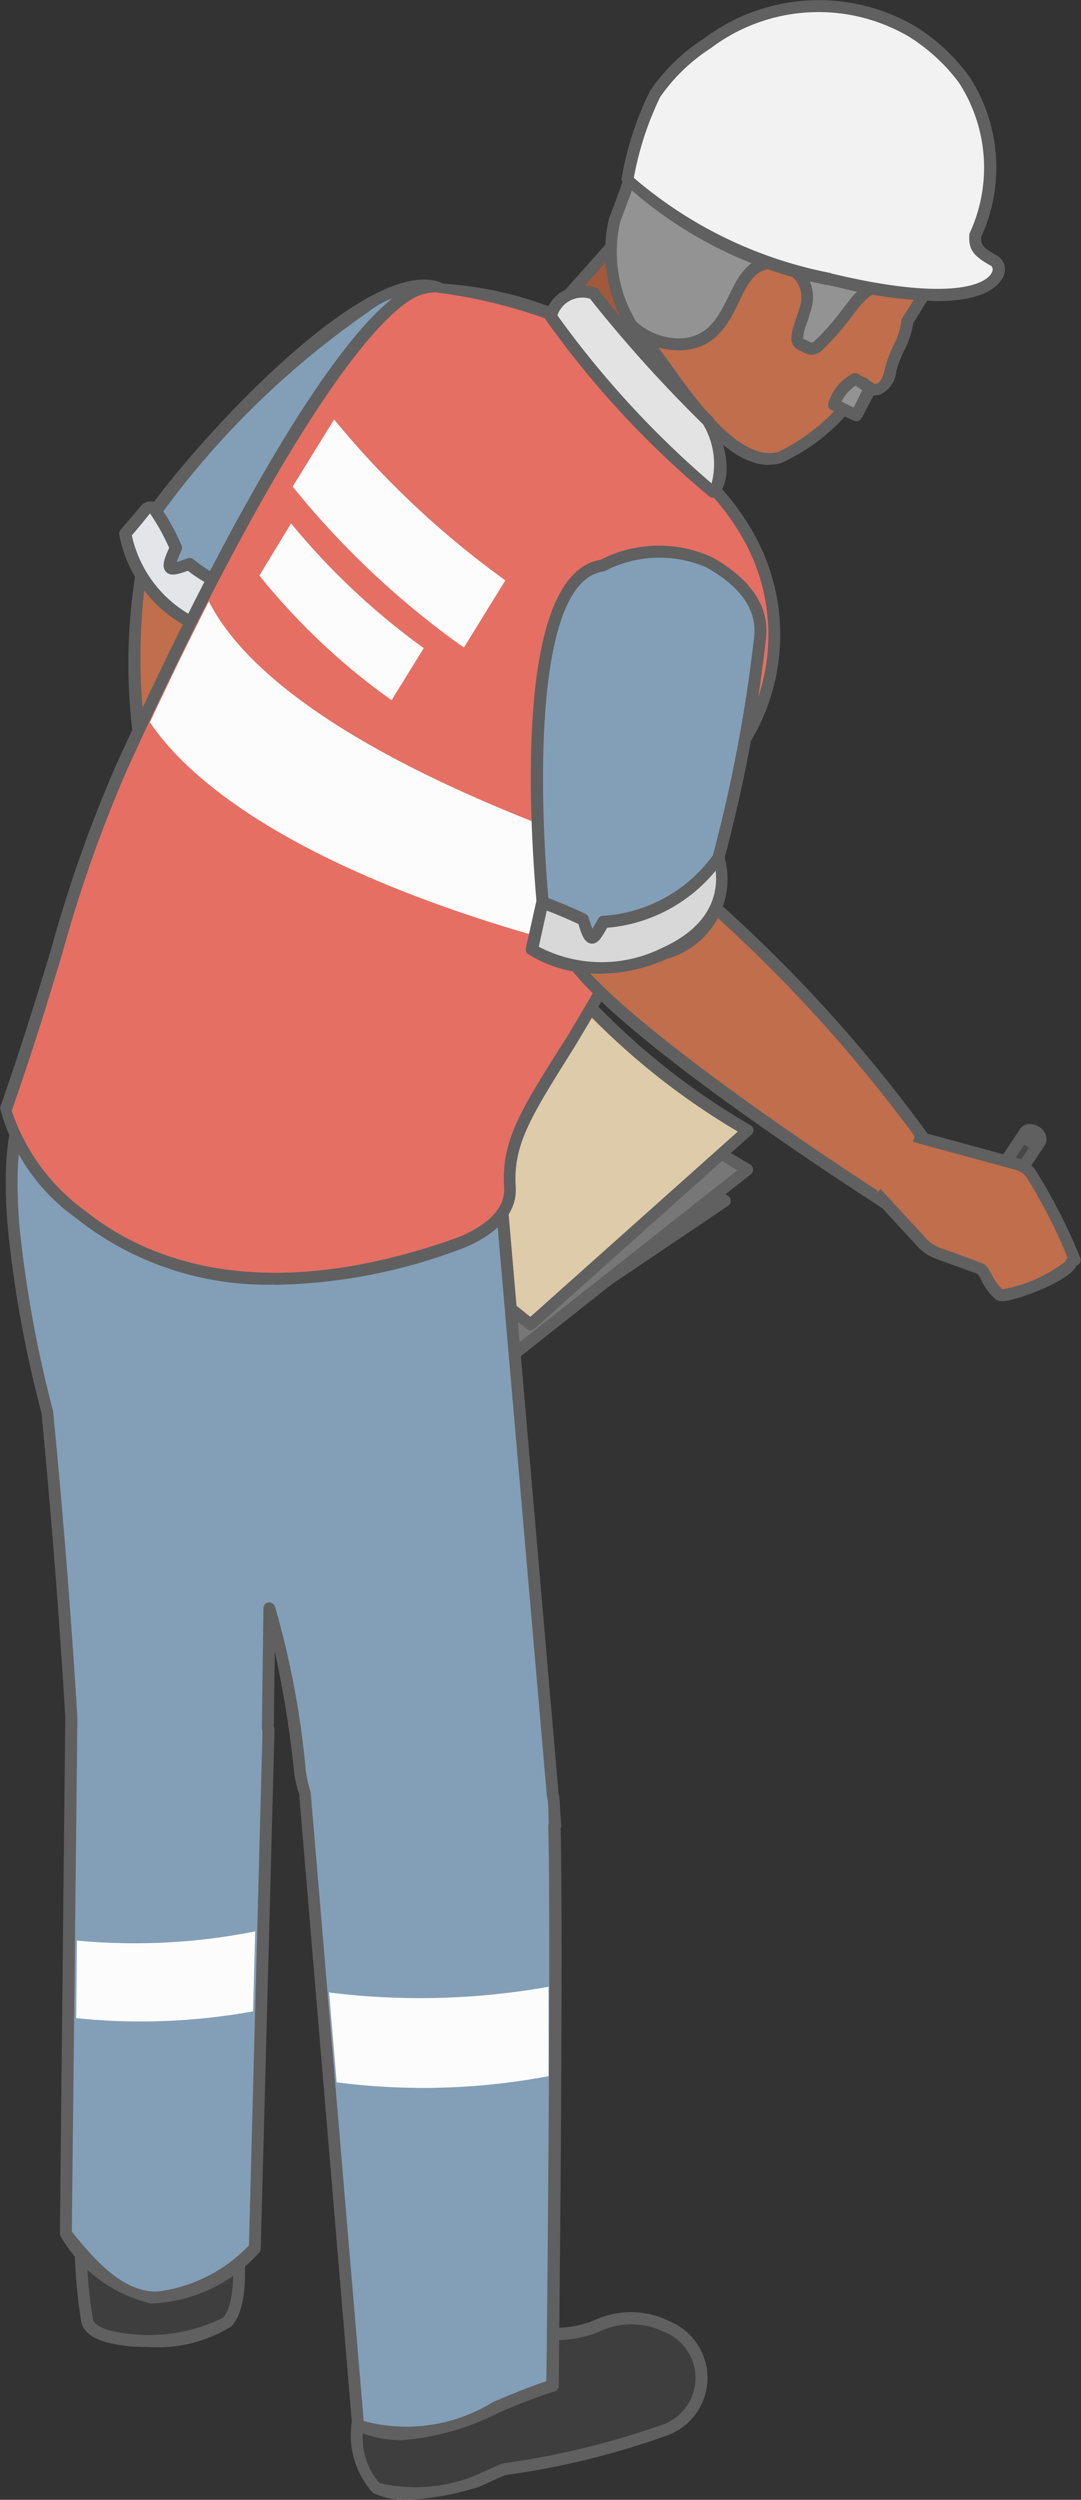 <svg xmlns="http://www.w3.org/2000/svg" xmlns:xlink="http://www.w3.org/1999/xlink" width="13.648" height="31.546" viewBox="0 0 13.648 31.546">
  <rect x="0" y="0" width="13.648" height="31.546" fill="#333333" stroke="none"/>
  <defs>
    <clipPath id="clip-path">
      <rect id="長方形_5419" data-name="長方形 5419" width="13.648" height="31.546" fill="none"/>
    </clipPath>
    <clipPath id="clip-path-2">
      <path id="パス_33746" data-name="パス 33746" d="M8.82,9.486a.075.075,0,0,0-.059.03l-.463.7.185.123.465-.7a.077.077,0,0,0,0-.066.144.144,0,0,0-.126-.087H8.82" transform="translate(-8.298 -9.486)" fill="none"/>
    </clipPath>
  </defs>
  <g id="グループ_8644" data-name="グループ 8644" transform="translate(0 0)">
    <g id="グループ_8639" data-name="グループ 8639" transform="translate(0 0)">
      <g id="グループ_8638" data-name="グループ 8638" clip-path="url(#clip-path)">
        <path id="パス_33715" data-name="パス 33715" d="M4.979,7.412,1.9,9.485A14.888,14.888,0,0,0,5.116,13.5l3.079-2.073A8.722,8.722,0,0,1,4.979,7.412" transform="translate(0.956 3.731)" fill="#e2c243" fill-rule="evenodd"/>
        <path id="パス_33716" data-name="パス 33716" d="M5.141,13.6a.073.073,0,0,1-.051-.021A15.086,15.086,0,0,1,1.86,9.544a.073.073,0,0,1,.023-.1l3.08-2.073a.067.067,0,0,1,.065-.008.08.08,0,0,1,.048.048,8.5,8.5,0,0,0,3.189,3.979.072.072,0,0,1,.029.062.072.072,0,0,1-.032.059L5.184,13.586a.082.082,0,0,1-.044.014M2.023,9.535a15.023,15.023,0,0,0,3.126,3.9L8.09,11.448A8.647,8.647,0,0,1,4.963,7.556Z" transform="translate(0.932 3.705)" fill="#606060"/>
        <path id="パス_33717" data-name="パス 33717" d="M4.865,7.25,1.95,9.547a13.9,13.9,0,0,0,2.544,2.969q.255.232.537.474.244.207.507.422l2.914-2.3A9.163,9.163,0,0,1,4.865,7.25" transform="translate(0.982 3.649)" fill="#777" fill-rule="evenodd"/>
        <path id="パス_33718" data-name="パス 33718" d="M5.562,13.512a.091.091,0,0,1-.048-.015c-.176-.144-.344-.286-.508-.425-.186-.159-.367-.319-.538-.475A14.017,14.017,0,0,1,1.912,9.612a.075.075,0,0,1,.017-.1l2.915-2.3A.06.06,0,0,1,4.91,7.2a.072.072,0,0,1,.05.044,8.9,8.9,0,0,0,3.56,3.831.073.073,0,0,1,.032.059.068.068,0,0,1-.029.062L5.609,13.5a.075.075,0,0,1-.047.015M2.074,9.59a13.985,13.985,0,0,0,2.5,2.9q.253.232.535.472c.146.126.3.256.457.383l2.787-2.2A9.08,9.08,0,0,1,4.859,7.4Z" transform="translate(0.956 3.623)" fill="#606060"/>
        <path id="パス_33719" data-name="パス 33719" d="M4.843,21.366a9.964,9.964,0,0,0,2.028-.493.765.765,0,0,0,.457-.815.931.931,0,0,0-1.315-.5,3.206,3.206,0,0,1-.722.126c-.643.194-2.118.576-2.118.576s0,.168.023.383L3.051,20.6A1.012,1.012,0,0,0,3.238,21.6,2.083,2.083,0,0,0,4.5,21.519Z" transform="translate(1.513 9.795)" fill="#3e3e3e" fill-rule="evenodd"/>
        <path id="パス_33720" data-name="パス 33720" d="M3.643,21.775a.9.9,0,0,1-.416-.083l-.015-.012A1.085,1.085,0,0,1,3,20.607a.073.073,0,0,1,.036-.051.087.087,0,0,1,.062-.008l.036.014c-.011-.158-.012-.269-.012-.275a.073.073,0,0,1,.056-.074c.015,0,1.479-.385,2.115-.576a1.088,1.088,0,0,1,.242-.032,1.284,1.284,0,0,0,.471-.09,1.093,1.093,0,0,1,.965.011.772.772,0,0,1-.039,1.439,10.1,10.1,0,0,1-2.045.5l-.331.149a3.4,3.4,0,0,1-.916.162m-.335-.21a2.02,2.02,0,0,0,1.2-.093l.334-.15.02-.006a10.245,10.245,0,0,0,2-.483.625.625,0,0,0,.044-1.174.94.94,0,0,0-.836,0,1.463,1.463,0,0,1-.523.1,1.254,1.254,0,0,0-.207.024c-.565.171-1.783.492-2.063.564,0,.066.008.183.02.317a.072.072,0,0,1-.027.066.1.1,0,0,1-.072.014l-.06-.021a.868.868,0,0,0,.171.845" transform="translate(1.488 9.77)" fill="#606060"/>
        <path id="パス_33721" data-name="パス 33721" d="M4.867,6.921l-2.915,2.3a18.176,18.176,0,0,0,3.762,4.013l2.739-2.445A9.163,9.163,0,0,1,4.867,6.921" transform="translate(0.983 3.484)" fill="#decbaa" fill-rule="evenodd"/>
        <path id="パス_33722" data-name="パス 33722" d="M5.74,13.33a.071.071,0,0,1-.048-.018A18.278,18.278,0,0,1,1.915,9.283a.075.075,0,0,1,.017-.1l2.915-2.3a.063.063,0,0,1,.066-.014.076.076,0,0,1,.05.044,8.9,8.9,0,0,0,3.559,3.831.076.076,0,0,1,.033.057.07.07,0,0,1-.026.06L5.789,13.311a.074.074,0,0,1-.05.02M2.077,9.26a18.264,18.264,0,0,0,3.661,3.9l2.619-2.338a9.08,9.08,0,0,1-3.5-3.751Z" transform="translate(0.958 3.458)" fill="#606060"/>
        <path id="パス_33723" data-name="パス 33723" d="M.676,18.7A6.894,6.894,0,0,0,.76,19.876c.09.374,1.509.29,1.768.015s.107-1.162.107-1.162Z" transform="translate(0.34 9.414)" fill="#3e3e3e" fill-rule="evenodd"/>
        <path id="パス_33724" data-name="パス 33724" d="M1.545,20.228a1.929,1.929,0,0,1-.493-.053c-.2-.051-.31-.137-.34-.256a6.808,6.808,0,0,1-.086-1.192.083.083,0,0,1,.023-.054A.078.078,0,0,1,.7,18.652h0l1.959.029a.076.076,0,0,1,.074.062c.015.095.149.931-.126,1.225a1.761,1.761,0,0,1-1.064.26M.776,18.8a6.137,6.137,0,0,0,.083,1.081c.014.059.1.11.23.144a2.127,2.127,0,0,0,1.41-.164c.174-.188.135-.762.1-1.034Z" transform="translate(0.315 9.389)" fill="#606060"/>
        <path id="パス_33725" data-name="パス 33725" d="M1.344,4.44C.71,6.124,1.511,8.059,1.9,9.86l.64-.421a39.334,39.334,0,0,0,.495-4c-.045.071-1.739-.6-1.687-1" transform="translate(0.558 2.235)" fill="#c06e4c" fill-rule="evenodd"/>
        <path id="パス_33726" data-name="パス 33726" d="M1.921,9.96a.07.07,0,0,1-.029-.006A.079.079,0,0,1,1.847,9.9c-.083-.392-.189-.8-.29-1.192A7.149,7.149,0,0,1,1.3,4.438a.076.076,0,0,1,.089-.047.073.073,0,0,1,.056.083.207.207,0,0,0,.071.138A4.249,4.249,0,0,0,3.02,5.39.1.1,0,0,1,3.1,5.378c.071.026.167.063-.463,4.1a.077.077,0,0,1-.033.053l-.639.419a.085.085,0,0,1-.042.012M1.375,4.679A7.5,7.5,0,0,0,1.7,8.672c.093.359.189.729.269,1.09l.522-.341c.21-1.352.517-3.471.519-3.882a1.214,1.214,0,0,1-.251-.071,4.289,4.289,0,0,1-1.385-.789" transform="translate(0.532 2.209)" fill="#606060"/>
        <path id="パス_33727" data-name="パス 33727" d="M6.068,4.186A1.923,1.923,0,0,0,4.948,2.43C3.907,2.038.977,5.508,1.185,5.589c.359.474,1.171,1.162,1.673.97a13.615,13.615,0,0,0,3.21-2.372" transform="translate(0.591 1.207)" fill="#839fb7" fill-rule="evenodd"/>
        <path id="パス_33728" data-name="パス 33728" d="M2.7,6.692A2.5,2.5,0,0,1,1.157,5.671c-.026-.021-.05-.062-.018-.144C1.3,5.091,3.932,1.974,5,2.384a2.015,2.015,0,0,1,1.17,1.828.061.061,0,0,1-.009.033A13.389,13.389,0,0,1,2.91,6.656a.582.582,0,0,1-.212.036M1.277,5.581c.377.492,1.15,1.1,1.579.934A14.134,14.134,0,0,0,6.018,4.193,1.847,1.847,0,0,0,4.946,2.526a1.12,1.12,0,0,0-.869.235,10.893,10.893,0,0,0-2.8,2.82M6.093,4.213h0Z" transform="translate(0.566 1.181)" fill="#606060"/>
        <path id="パス_33729" data-name="パス 33729" d="M.417,9.242c.146.033.642.107,1.191.185,1.266.054,4.59.11,4.59.11L6.928,18a.1.1,0,0,1,.008.03,2.027,2.027,0,0,1,.014.209l.014.149-.009,0c.038,1.538-.026,7.064-.026,7.064-.893.272-1.625.861-2.457.5L3.8,17.984a1.543,1.543,0,0,1-.068-.3,10.975,10.975,0,0,0-.383-2.031l-.018,1.518h.009l-.174,6.556c-1.161,1-1.7.684-2.386-.186l.069-6.516h0c-.1-1.538-.2-2.813-.3-3.849a15.137,15.137,0,0,1-.422-2.291C.018,9.67.232,9.2.417,9.242" transform="translate(0.049 4.651)" fill="#839fb7" fill-rule="evenodd"/>
        <path id="パス_33730" data-name="パス 33730" d="M5.044,26.169a1.4,1.4,0,0,1-.577-.122.074.074,0,0,1-.045-.063l-.669-7.97a1.3,1.3,0,0,1-.066-.3,13.688,13.688,0,0,0-.242-1.5l-.012.95a.068.068,0,0,1,.009.032l-.174,6.556a.08.08,0,0,1-.026.056,1.917,1.917,0,0,1-1.361.636A1.8,1.8,0,0,1,.749,23.61a.081.081,0,0,1-.017-.048L.8,17.046v-.012C.719,15.7.616,14.411.5,13.207a15.016,15.016,0,0,1-.421-2.29c-.08-.866,0-1.491.206-1.675a.192.192,0,0,1,.173-.05c.126.029.547.095,1.185.183,1.243.053,4.549.108,4.582.11a.075.075,0,0,1,.074.069l.729,8.454.008.036c.006.039.009.114.014.216l.012.146a.063.063,0,0,1-.008.038c.038,1.565-.024,6.983-.024,7.039a.074.074,0,0,1-.053.071,6.923,6.923,0,0,0-.713.272,3.214,3.214,0,0,1-1.219.343m-.477-.242A2.079,2.079,0,0,0,6.2,25.688c.216-.092.439-.186.674-.262.008-.58.06-5.57.024-7.009a.067.067,0,0,1,.006-.03L6.9,18.27c0-.1-.008-.168-.012-.2a.255.255,0,0,1-.008-.036L6.153,9.634c-.48-.008-3.372-.059-4.525-.108C1.249,9.474.6,9.377.424,9.34c0,0-.017-.006-.039.017-.1.089-.251.516-.158,1.545a15.224,15.224,0,0,0,.419,2.278c.12,1.224.224,2.52.307,3.865a.055.055,0,0,1,0,.023L.883,23.536c.341.43.646.722,1.012.756a.629.629,0,0,0,.075,0,1.918,1.918,0,0,0,1.149-.582l.171-6.49a.07.07,0,0,1-.008-.032l.02-1.518a.074.074,0,0,1,.063-.074.088.088,0,0,1,.083.053A11.058,11.058,0,0,1,3.835,17.7a1.436,1.436,0,0,0,.063.29Z" transform="translate(0.024 4.625)" fill="#606060"/>
        <path id="パス_33731" data-name="パス 33731" d="M3.465,5.334a.9.9,0,0,1-1.284.492A1.6,1.6,0,0,1,1.054,4.591l.262-.308a.072.072,0,0,1,.059-.024.071.071,0,0,1,.054.03,2.6,2.6,0,0,1,.262.48c-.138.307-.093.3.171.2a1.861,1.861,0,0,0,1.6.361" transform="translate(0.531 2.143)" fill="#e3e5e8" fill-rule="evenodd"/>
        <path id="パス_33732" data-name="パス 33732" d="M2.674,6.013a1.446,1.446,0,0,1-.492-.092A1.66,1.66,0,0,1,1,4.624a.079.079,0,0,1,.018-.057l.262-.307A.156.156,0,0,1,1.4,4.209a.151.151,0,0,1,.116.062,2.879,2.879,0,0,1,.271.495.072.072,0,0,1,0,.059c-.033.075-.053.122-.062.15.042-.012.1-.033.138-.047a.073.073,0,0,1,.077.015,1.766,1.766,0,0,0,1.541.343.116.116,0,0,1,.069.024.079.079,0,0,1,.015.072.959.959,0,0,1-.456.532.923.923,0,0,1-.433.1M1.159,4.637A1.532,1.532,0,0,0,2.231,5.782a1.023,1.023,0,0,0,.807,0,.805.805,0,0,0,.329-.329,1.9,1.9,0,0,1-1.5-.368c-.132.047-.221.074-.277.012s-.026-.158.041-.3a2.682,2.682,0,0,0-.242-.436c-.068.086-.183.224-.233.281" transform="translate(0.505 2.118)" fill="#606060"/>
        <path id="パス_33733" data-name="パス 33733" d="M8.172,2.376l-.947.505A5,5,0,0,0,5.3,2.444C4.583,2.647,3.2,4.775,1.507,8.5c-.591,1.3-.794,2.426-1.457,4.3-.036.284,1.365,3.226,5.671,1.717.278-.1.717-.331.692-.728-.036-.579.21-.946.783-1.86,0,0,1.266-2.129,2.175-3.778a2.528,2.528,0,0,0,.02-2.638,3.159,3.159,0,0,0-.78-.887l.422-1c-.28-.66-.283-.968-.861-1.242" transform="translate(0.025 1.196)" fill="#e56f63" fill-rule="evenodd"/>
        <path id="パス_33734" data-name="パス 33734" d="M3.476,15.041A3.87,3.87,0,0,1,.958,14.2,2.464,2.464,0,0,1,0,12.809c.275-.782.472-1.431.645-2a17.319,17.319,0,0,1,.816-2.314C3.127,4.838,4.525,2.616,5.3,2.4a4.663,4.663,0,0,1,1.944.427l.917-.489a.068.068,0,0,1,.068,0,1.341,1.341,0,0,1,.762.935c.039.1.081.218.135.346a.079.079,0,0,1,0,.059l-.4.947a3.345,3.345,0,0,1,.753.873,2.609,2.609,0,0,1-.018,2.714c-.9,1.633-2.163,3.758-2.177,3.78l-.066.107c-.523.834-.74,1.179-.707,1.711.032.493-.559.738-.741.8a6.945,6.945,0,0,1-2.3.434M5.526,2.519a.677.677,0,0,0-.185.023C4.785,2.7,3.51,4.362,1.6,8.553a17.452,17.452,0,0,0-.809,2.294c-.174.576-.371,1.227-.643,2a2.563,2.563,0,0,0,.929,1.264c.788.63,2.234,1.2,4.646.356.156-.056.666-.263.642-.651-.038-.58.2-.962.728-1.8l.066-.1c.012-.021,1.273-2.144,2.172-3.775a2.464,2.464,0,0,0,.021-2.563,3.1,3.1,0,0,0-.759-.863.076.076,0,0,1-.026-.09l.41-.974c-.05-.117-.09-.223-.126-.32-.159-.419-.242-.636-.652-.837l-.914.487a.067.067,0,0,1-.063,0,6.419,6.419,0,0,0-1.694-.457" transform="translate(0 1.17)" fill="#606060"/>
        <path id="パス_33735" data-name="パス 33735" d="M6.464,4.927S4.89,3.142,4.714,2.786l.633-.714S6.915,3.326,7.058,3.363s-.594,1.564-.594,1.564" transform="translate(2.373 1.043)" fill="#a2593b" fill-rule="evenodd"/>
        <path id="パス_33736" data-name="パス 33736" d="M6.49,5.027A.075.075,0,0,1,6.433,5,27.054,27.054,0,0,1,4.671,2.844a.078.078,0,0,1,.011-.084l.633-.711a.074.074,0,0,1,.1-.009C6.01,2.512,6.99,3.276,7.1,3.316a.091.091,0,0,1,.06.053,5.392,5.392,0,0,1-.607,1.616.081.081,0,0,1-.059.042ZM4.83,2.82c.224.371,1.34,1.654,1.64,2a7.965,7.965,0,0,0,.558-1.373C6.786,3.315,5.777,2.518,5.38,2.2Zm2.23.639.006,0-.006,0" transform="translate(2.347 1.018)" fill="#606060"/>
        <path id="パス_33737" data-name="パス 33737" d="M7.2,9.552C3.588,8.685,1.88,7.5,1.259,6.574c.256-.547.505-1.057.744-1.526.468.931,2,2.165,5.833,3.4-.23.4-.448.776-.637,1.1" transform="translate(0.634 2.541)" fill="#fcfcfc" fill-rule="evenodd"/>
        <path id="パス_33738" data-name="パス 33738" d="M5.143,5.552A11.483,11.483,0,0,1,2.981,3.521l-.523.848A10.8,10.8,0,0,0,4.62,6.4Z" transform="translate(1.237 1.772)" fill="#fcfcfc" fill-rule="evenodd"/>
        <path id="パス_33739" data-name="パス 33739" d="M4.255,5.968A8.917,8.917,0,0,1,2.58,4.394l-.4.658A8.3,8.3,0,0,0,3.849,6.625Z" transform="translate(1.095 2.211)" fill="#fcfcfc" fill-rule="evenodd"/>
        <path id="パス_33740" data-name="パス 33740" d="M5.383,6.921a2.272,2.272,0,0,0-.671,1.416C4.721,9.1,8.964,11.8,8.964,11.8l.385-.831A18.169,18.169,0,0,0,5.383,6.921" transform="translate(2.372 3.484)" fill="#c06e4c" fill-rule="evenodd"/>
        <path id="パス_33741" data-name="パス 33741" d="M8.989,11.9a.08.08,0,0,1-.041-.012c-.437-.278-4.277-2.742-4.286-3.519a2.325,2.325,0,0,1,.693-1.473.074.074,0,0,1,.1,0A18.508,18.508,0,0,1,9.438,10.95a.077.077,0,0,1,0,.072l-.386.83a.074.074,0,0,1-.047.041l-.021,0M5.414,7.047a2.134,2.134,0,0,0-.6,1.314c.006.52,2.454,2.27,4.143,3.35L9.288,11A18.73,18.73,0,0,0,5.414,7.047" transform="translate(2.347 3.458)" fill="#606060"/>
        <path id="パス_33742" data-name="パス 33742" d="M8.761,9.517a.071.071,0,0,1,.059-.03.141.141,0,0,1,.132.087.072.072,0,0,1,0,.066l-.463.7L8.3,10.218Z" transform="translate(4.177 4.775)" fill="#484848" fill-rule="evenodd"/>
        <path id="パス_33743" data-name="パス 33743" d="M8.51,10.441a.085.085,0,0,1-.042-.012l-.186-.123A.078.078,0,0,1,8.26,10.2l.465-.7a.14.14,0,0,1,.117-.065h.009a.219.219,0,0,1,.2.134.146.146,0,0,1-.014.135l-.463.7a.072.072,0,0,1-.062.035m-.083-.219.062.039.421-.636a.076.076,0,0,0-.057-.039h0l0,0Z" transform="translate(4.152 4.75)" fill="#606060"/>
      </g>
    </g>
    <g id="グループ_8641" data-name="グループ 8641" transform="translate(12.475 14.261)">
      <g id="グループ_8640" data-name="グループ 8640" clip-path="url(#clip-path-2)">
        <path id="パス_33744" data-name="パス 33744" d="M8.552,9.594l.021-.033a.082.082,0,0,1,.066-.033.156.156,0,0,1,.144.1.083.083,0,0,1,0,.074l-.017.024a.1.1,0,0,0,0-.05.164.164,0,0,0-.15-.1.093.093,0,0,0-.056.021" transform="translate(-8.17 -9.465)" fill="#e8e8e8" fill-rule="evenodd"/>
        <path id="パス_33745" data-name="パス 33745" d="M8.787,9.822a.065.065,0,0,1-.029-.006.074.074,0,0,1-.045-.084.088.088,0,0,0-.075-.059h0a.078.078,0,0,1-.1,0,.073.073,0,0,1-.018-.1l.021-.033a.153.153,0,0,1,.125-.068H8.67a.233.233,0,0,1,.21.144.158.158,0,0,1-.015.143l-.015.024a.074.074,0,0,1-.063.033" transform="translate(-8.194 -9.49)" fill="#606060"/>
      </g>
    </g>
    <g id="グループ_8643" data-name="グループ 8643" transform="translate(0 0)">
      <g id="グループ_8642" data-name="グループ 8642" clip-path="url(#clip-path)">
        <path id="パス_33747" data-name="パス 33747" d="M8.761,9.517a.071.071,0,0,1,.059-.03.141.141,0,0,1,.132.087.072.072,0,0,1,0,.066l-.463.7L8.3,10.218Z" transform="translate(4.177 4.775)" fill="none" stroke="#606060" stroke-linecap="round" stroke-linejoin="round" stroke-width="0.1"/>
        <path id="パス_33748" data-name="パス 33748" d="M7.844,9.538l1.3.353A.319.319,0,0,1,9.311,10,7.039,7.039,0,0,1,9.87,11.1a.1.1,0,0,0-.056.053,1.649,1.649,0,0,1-.9.388c-.168-.146-.174-.3-.254-.332-.146-.054-.386-.14-.526-.191a.5.5,0,0,1-.2-.131c-.176-.192-.579-.63-.579-.63" transform="translate(3.704 4.801)" fill="#c06e4c" fill-rule="evenodd"/>
        <path id="パス_33749" data-name="パス 33749" d="M8.964,11.643a.124.124,0,0,1-.083-.026A.744.744,0,0,1,8.7,11.37a.321.321,0,0,0-.045-.071l-.406-.147-.12-.044a.6.6,0,0,1-.226-.149l-.579-.63.11-.1s.4.436.58.63a.42.42,0,0,0,.165.11l.122.044c.134.048.295.107.406.149.063.021.093.08.126.141a.62.62,0,0,0,.138.192h0a1.833,1.833,0,0,0,.791-.349.148.148,0,0,1,.032-.05,6.513,6.513,0,0,0-.525-1.024.265.265,0,0,0-.126-.084l-1.3-.353.039-.144s.98.266,1.3.355a.377.377,0,0,1,.2.135,7.009,7.009,0,0,1,.57,1.113.076.076,0,0,1,0,.06.067.067,0,0,1-.044.039c-.084.183-.619.386-.833.436a.56.56,0,0,1-.114.017" transform="translate(3.685 4.776)" fill="#606060"/>
        <path id="パス_33750" data-name="パス 33750" d="M7.327,5.713a1.01,1.01,0,0,0-.637-.943,1.578,1.578,0,0,0-1.353.036c-1.273.18-.7,4.8-.7,4.8.588.122,1.718.089,1.954-.385a18.857,18.857,0,0,0,.735-3.506" transform="translate(2.269 2.328)" fill="#839fb7" fill-rule="evenodd"/>
        <path id="パス_33751" data-name="パス 33751" d="M5.31,9.765a3.53,3.53,0,0,1-.663-.06.077.077,0,0,1-.06-.065c-.023-.191-.564-4.665.752-4.879a1.611,1.611,0,0,1,1.412-.03c.49.278.717.619.677,1.016a18.845,18.845,0,0,1-.743,3.531c-.183.368-.816.486-1.374.486m-.58-.2c.633.113,1.624.036,1.819-.355a19.124,19.124,0,0,0,.728-3.48c.035-.332-.167-.625-.6-.87A1.49,1.49,0,0,0,5.4,4.9l-.024.008c-.97.137-.8,3.359-.642,4.661M7.352,5.74h0Z" transform="translate(2.244 2.303)" fill="#606060"/>
        <path id="パス_33752" data-name="パス 33752" d="M6.823,7.2s.295.77-.681,1.206a1.772,1.772,0,0,1-1.675-.048l.135-.6a5.457,5.457,0,0,1,.511.216c.093.313.122.278.256.033A1.951,1.951,0,0,0,6.823,7.2" transform="translate(2.249 3.624)" fill="#d8d8d8" fill-rule="evenodd"/>
        <path id="パス_33753" data-name="パス 33753" d="M5.346,8.688a1.66,1.66,0,0,1-.9-.245.071.071,0,0,1-.03-.077l.134-.6a.084.084,0,0,1,.038-.05.073.073,0,0,1,.062,0,5.367,5.367,0,0,1,.52.219.069.069,0,0,1,.039.045c.021.071.036.113.047.141.023-.036.051-.087.071-.122a.069.069,0,0,1,.063-.041,1.858,1.858,0,0,0,1.4-.78A.091.091,0,0,1,6.86,7.15a.082.082,0,0,1,.059.048A1.043,1.043,0,0,1,6.2,8.5a2.094,2.094,0,0,1-.851.189m-.77-.341a1.711,1.711,0,0,0,1.559.014c.665-.3.7-.747.674-.973a1.985,1.985,0,0,1-1.37.72c-.068.122-.114.2-.188.2l-.012,0c-.081-.009-.119-.1-.162-.247-.156-.074-.308-.135-.4-.17Z" transform="translate(2.223 3.599)" fill="#606060"/>
        <path id="パス_33754" data-name="パス 33754" d="M8.826,3.84c0,.165-.17.421-.209.61-.048.23-.18.334-.343.171a2.625,2.625,0,0,1-1.061.94C6.606,5.711,6,4.712,5.69,4.3a2.5,2.5,0,0,1,.077-3.016A2.167,2.167,0,0,1,8.643.764,2,2,0,0,1,9.026,3.52c-.05.084-.119.2-.2.32" transform="translate(2.628 0.214)" fill="#c06e4c" fill-rule="evenodd"/>
        <path id="パス_33755" data-name="パス 33755" d="M7.113,5.678c-.519,0-.992-.66-1.314-1.11-.053-.071-.1-.137-.143-.192a2.565,2.565,0,0,1,.078-3.109A2.247,2.247,0,0,1,8.713.728a2.077,2.077,0,0,1,.406,2.855l-.191.305a1.106,1.106,0,0,1-.113.344,1.331,1.331,0,0,0-.1.259.362.362,0,0,1-.209.3.228.228,0,0,1-.2-.039,2.448,2.448,0,0,1-1.055.905.6.6,0,0,1-.144.018M7.559.525a2.2,2.2,0,0,0-1.708.836,2.414,2.414,0,0,0-.077,2.923c.044.056.093.123.146.2.308.428.833,1.147,1.3,1.031A2.487,2.487,0,0,0,8.242,4.6.075.075,0,0,1,8.3,4.573a.078.078,0,0,1,.057.023c.026.026.065.068.113.054.032-.011.078-.065.1-.188a1.518,1.518,0,0,1,.107-.29.952.952,0,0,0,.1-.305.073.073,0,0,1,.011-.042c.081-.125.149-.235.2-.319A1.928,1.928,0,0,0,8.625.852,1.849,1.849,0,0,0,7.559.525" transform="translate(2.602 0.19)" fill="#606060"/>
        <path id="パス_33756" data-name="パス 33756" d="M7.269,3.179,7.46,3.3l-.173.346L7,3.505a.559.559,0,0,1,.265-.326" transform="translate(3.526 1.6)" fill="#939393" fill-rule="evenodd"/>
        <path id="パス_33757" data-name="パス 33757" d="M7.31,3.742a.07.07,0,0,1-.033-.008L6.995,3.6a.072.072,0,0,1-.039-.081.609.609,0,0,1,.3-.374.079.079,0,0,1,.081,0l.191.117a.076.076,0,0,1,.029.1L7.378,3.7a.074.074,0,0,1-.068.041M7.119,3.49l.158.078.108-.219L7.3,3.293a.513.513,0,0,0-.176.2" transform="translate(3.501 1.575)" fill="#606060"/>
        <path id="パス_33758" data-name="パス 33758" d="M8.737,3.463a1.264,1.264,0,0,0,.4.027c.3-.035.409-.247.507-.469a1.9,1.9,0,0,0-.119-1.57C9.039.277,6.476-.126,5.771,1.188a9.7,9.7,0,0,0-.589,1.4,1.759,1.759,0,0,0,.21,1.323.844.844,0,0,0,.63.245c.713-.041.585-.928,1.078-1.022a.438.438,0,0,1,.5.523c-.072.287-.191.471-.05.514.057.018.114.095.216,0a4.4,4.4,0,0,0,.445-.526.409.409,0,0,1,.523-.18" transform="translate(2.578 0.186)" fill="#939393" fill-rule="evenodd"/>
        <path id="パス_33759" data-name="パス 33759" d="M7.7,4.317a.24.24,0,0,1-.116-.035l-.027-.014a.165.165,0,0,1-.1-.08c-.041-.08-.008-.18.038-.32.021-.06.044-.129.063-.2a.353.353,0,0,0-.095-.323.338.338,0,0,0-.322-.108c-.182.035-.266.209-.364.412-.126.262-.284.588-.723.612l-.03,0a.893.893,0,0,1-.668-.281,1.831,1.831,0,0,1-.218-1.389c.051-.131.093-.245.131-.35A7.3,7.3,0,0,1,5.73,1.176,1.9,1.9,0,0,1,7.6.324,2.287,2.287,0,0,1,9.617,1.447a2.007,2.007,0,0,1,.117,1.63.713.713,0,0,1-.567.514,1.484,1.484,0,0,1-.421-.03l-.053-.012c-.126-.027-.226-.051-.4.167l-.09.114a3.32,3.32,0,0,1-.364.418.211.211,0,0,1-.147.069M7.2,3.076a.515.515,0,0,1,.5.624c-.021.081-.045.153-.065.216a.571.571,0,0,0-.048.2.356.356,0,0,1,.066.03c.041.023.05.024.087-.011a3.146,3.146,0,0,0,.349-.4l.09-.116c.23-.29.406-.254.549-.216l.048.011a1.354,1.354,0,0,0,.373.026c.254-.03.346-.2.447-.425A1.828,1.828,0,0,0,9.478,1.5,2.137,2.137,0,0,0,7.591.474a1.762,1.762,0,0,0-1.729.773,6.944,6.944,0,0,0-.454,1.045c-.039.1-.081.218-.131.349A1.7,1.7,0,0,0,5.48,3.9a.808.808,0,0,0,.564.21c.35-.021.469-.268.6-.528.105-.219.215-.445.471-.495A.489.489,0,0,1,7.2,3.076" transform="translate(2.553 0.16)" fill="#606060"/>
        <path id="パス_33760" data-name="パス 33760" d="M7.808,3.494a5.244,5.244,0,0,1-2.539-1.26,4.053,4.053,0,0,1,.349-1.075A2.334,2.334,0,0,1,6.273.525,2.348,2.348,0,0,1,8.861.368a2.389,2.389,0,0,1,.658.609A2.028,2.028,0,0,1,9.66,2.951c-.009.149.041.2.235.311.179.1.072.717-1.9.274L7.81,3.494" transform="translate(2.652 0.025)" fill="#f2f2f2" fill-rule="evenodd"/>
        <path id="パス_33761" data-name="パス 33761" d="M9.2,3.8A5.631,5.631,0,0,1,8,3.637l-.183-.042-.014,0a5.234,5.234,0,0,1-2.574-1.3.062.062,0,0,1-.008-.05,4.02,4.02,0,0,1,.359-1.1A2.368,2.368,0,0,1,6.258.487,2.415,2.415,0,0,1,8.923.329,2.422,2.422,0,0,1,9.61.967a2.1,2.1,0,0,1,.149,2.025c0,.1.018.132.2.232a.206.206,0,0,1,.084.259C10,3.575,9.852,3.8,9.2,3.8M7.863,3.45l.17.039c1.344.3,1.8.105,1.866-.06.014-.036,0-.065-.015-.074-.2-.113-.286-.189-.274-.382l0-.021a1.969,1.969,0,0,0-.135-1.914,2.319,2.319,0,0,0-.63-.577A2.258,2.258,0,0,0,6.343.61a2.271,2.271,0,0,0-.637.616,3.976,3.976,0,0,0-.332,1.018,5.388,5.388,0,0,0,2.478,1.2l.012,0" transform="translate(2.628 0)" fill="#606060"/>
        <path id="パス_33762" data-name="パス 33762" d="M6.68,4.971c.138-.176.122-.469-.068-.895A16.542,16.542,0,0,1,5.17,2.466a.428.428,0,0,0-.547.286A11.887,11.887,0,0,0,6.68,4.971" transform="translate(2.327 1.235)" fill="#e3e3e3" fill-rule="evenodd"/>
        <path id="パス_33763" data-name="パス 33763" d="M6.7,5.071a.072.072,0,0,1-.042-.012A11.793,11.793,0,0,1,4.586,2.822a.077.077,0,0,1-.006-.077.5.5,0,0,1,.625-.328.076.076,0,0,1,.056.039A16.885,16.885,0,0,0,6.69,4.05a.079.079,0,0,1,.017.021c.2.451.218.768.057.973a.083.083,0,0,1-.059.027m-1.969-2.3A12.079,12.079,0,0,0,6.682,4.89a.971.971,0,0,0-.108-.746A17.3,17.3,0,0,1,5.147,2.56a.333.333,0,0,0-.412.21" transform="translate(2.302 1.21)" fill="#606060"/>
        <path id="パス_33764" data-name="パス 33764" d="M5.536,16.677c0,.364,0,.743,0,1.128a8.522,8.522,0,0,1-2.676.078l-.095-1.134h0a9.243,9.243,0,0,0,2.771-.072" transform="translate(1.39 8.395)" fill="#fcfcfc" fill-rule="evenodd"/>
        <path id="パス_33765" data-name="パス 33765" d="M2.9,16.212l-.027,1.009a7.922,7.922,0,0,1-2.233.086l.009-.979A7.772,7.772,0,0,0,2.9,16.212" transform="translate(0.322 8.161)" fill="#fcfcfc" fill-rule="evenodd"/>
      </g>
    </g>
  </g>
</svg>
